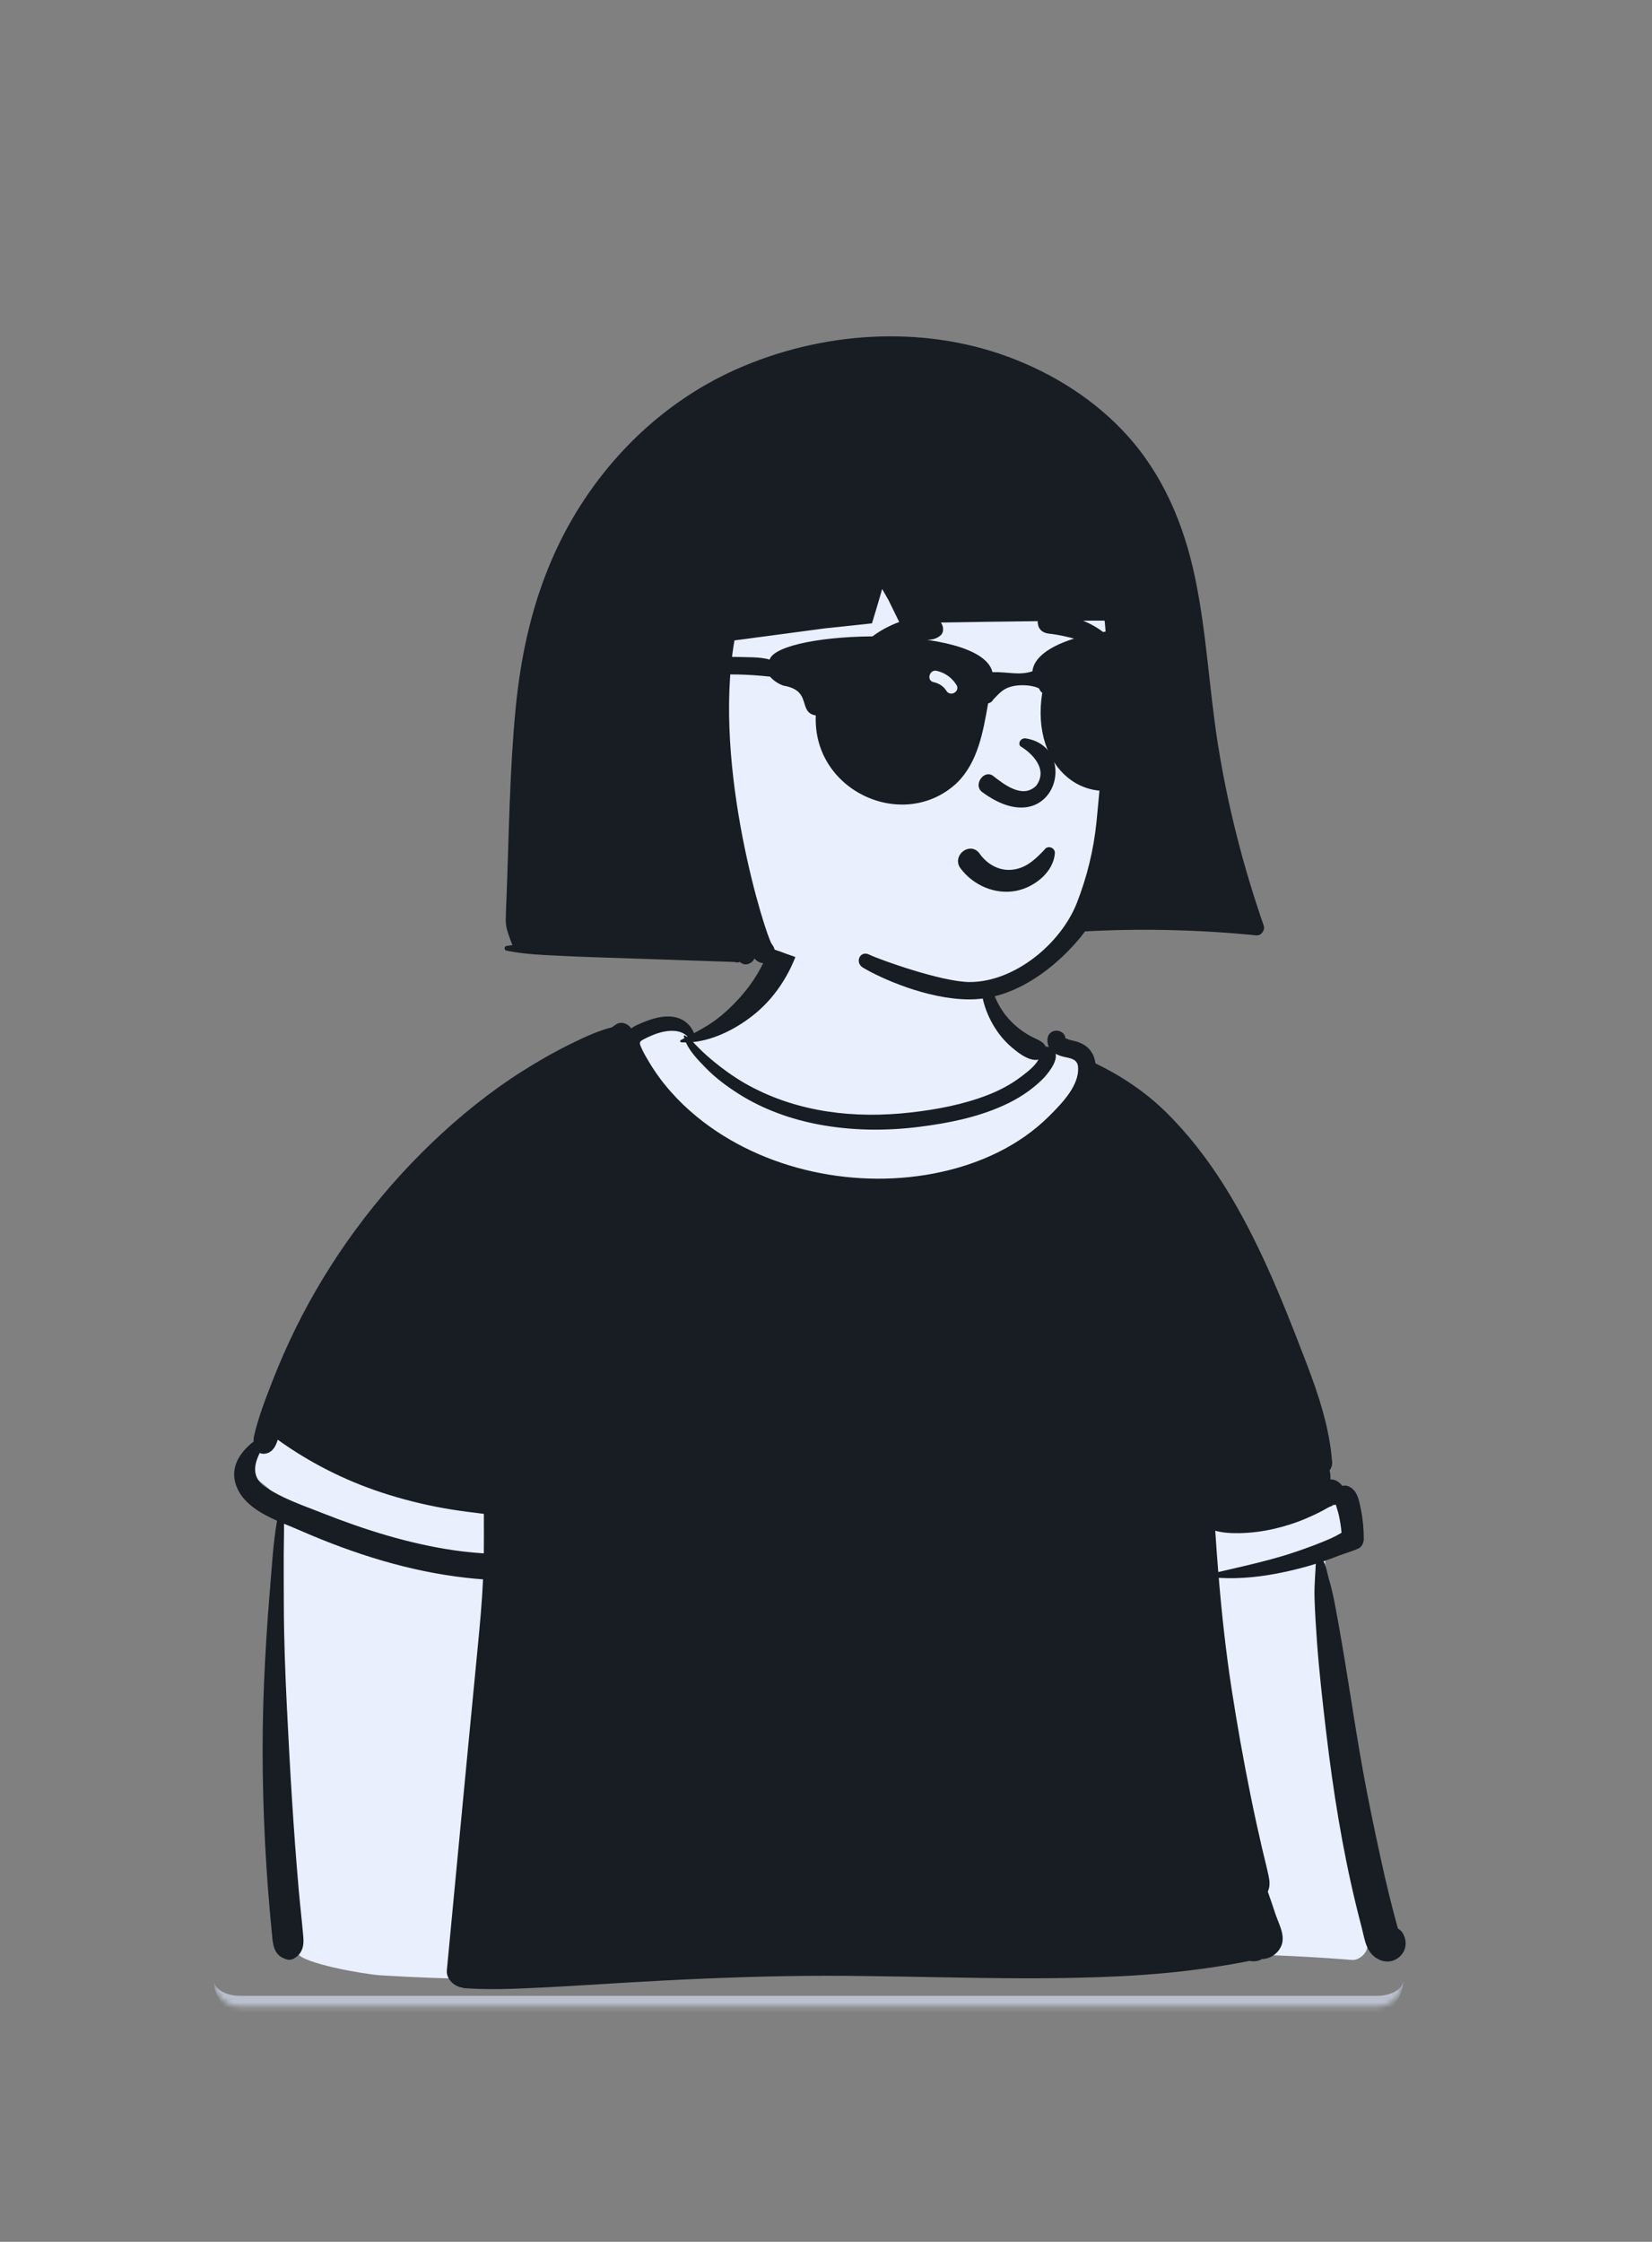<svg width="314" height="426" viewBox="0 0 314 426" fill="none" xmlns="http://www.w3.org/2000/svg">
<rect x="0" y="0" width="314" height="426" fill="#808080" stroke="none"/>
<mask id="path-1-inside-1_2_5067" fill="white">
<path d="M40.632 182.569C40.632 179.808 42.871 177.569 45.632 177.569H261.734C264.496 177.569 266.734 179.808 266.734 182.569V376.26C266.734 379.022 264.496 381.26 261.734 381.26H45.632C42.871 381.26 40.632 379.022 40.632 376.26V182.569Z"/>
</mask>
<path d="M40.632 177.569H266.734H40.632ZM266.734 376.26C266.734 380.126 263.6 383.26 259.734 383.26H47.632C43.766 383.26 40.632 380.126 40.632 376.26C40.632 377.917 42.871 379.26 45.632 379.26H261.734C264.496 379.26 266.734 377.917 266.734 376.26ZM40.632 381.26V177.569V381.26ZM266.734 177.569V381.26V177.569Z" fill="#BBC0CE" mask="url(#path-1-inside-1_2_5067)"/>
<path fill-rule="evenodd" clip-rule="evenodd" d="M72.227 375.352C75.536 375.558 78.845 375.72 82.153 375.844C125.42 377.465 168.651 372.506 211.891 371.421C226.948 371.023 241.929 371.222 256.948 372.437C258.42 372.556 260.103 370.965 259.922 369.448C257.147 345.368 253.676 321.352 251.877 297.173C251.875 295.894 252.039 294.617 252.477 293.412C252.559 293.318 252.986 292.259 253.366 292.193C253.242 292.285 253.805 292.123 253.447 292.151C255.618 291.793 257.748 289.437 256.172 287.182C239.938 262.167 217.777 239.336 210.648 209.625C208.963 201.593 202.879 201.096 196.397 197.782C194.375 196.573 189.43 193.223 188.625 190.895C186.702 182.502 190.088 174.279 180.197 170.883C173.668 169.063 162.127 167.524 155.521 169.443C147.462 172.139 148.065 181.269 143.391 187.55C140.973 191.183 136.852 196.157 133.046 196.714C131.202 196.984 129.843 193.233 128.002 193.491C99.296 200.5 60.185 248.315 47.848 274.784C45.067 283.114 54.034 280.601 53.483 288.973C52.804 304.858 51.319 325.192 52.2 341.095C53.025 350.326 52.414 359.997 55.268 368.88C54.5 369.818 55.604 370.765 56.504 371.173C57.639 373.112 68.803 375.084 72.227 375.352Z" fill="#E9EFFD"/>
<path fill-rule="evenodd" clip-rule="evenodd" d="M146.962 177.546C147.708 174.17 153.051 175.618 152.136 178.98C150.718 184.18 147.777 189.093 143.626 192.541C140.419 195.203 136.05 197.579 131.715 198.018C132.122 198.416 132.511 198.841 132.92 199.246C133.844 200.169 134.825 201.025 135.836 201.847C137.915 203.537 140.077 205.057 142.437 206.33C151.865 211.415 162.516 212.588 173.047 211.404C178.044 210.842 183.116 209.89 187.815 208.052C189.993 207.202 192.11 206.085 193.979 204.674L194.468 204.305C195.451 203.559 196.762 202.506 197.376 201.356C195.508 201.778 193.144 199.777 191.848 198.613C190.43 197.335 189.236 195.687 188.354 193.997C186.627 190.682 185.712 186.405 187.16 182.851C187.257 182.615 187.566 182.654 187.594 182.91C188.022 187.053 189.134 190.938 192.091 194.006C193.404 195.364 194.977 196.504 196.693 197.295L196.935 197.407C197.666 197.747 198.436 198.146 198.744 198.874C198.863 198.86 198.982 198.871 199.095 198.902C199.198 198.929 199.292 198.96 199.383 198.994C199.178 198.591 199.071 198.116 199.09 197.554C199.162 195.378 202.133 195.312 202.545 197.249C202.47 196.993 202.371 197.24 202.559 197.318C202.556 197.295 202.551 197.271 202.545 197.248L202.55 197.269L202.562 197.318L202.559 197.318C202.566 197.353 202.572 197.39 202.576 197.426L202.58 197.475L202.578 197.434C202.575 197.404 202.572 197.377 202.568 197.353L202.561 197.318C202.589 197.332 202.628 197.34 202.672 197.34L202.69 197.347C202.76 197.377 203.004 197.492 203.076 197.521C203.57 197.704 204.123 197.762 204.629 197.921C205.727 198.26 206.694 198.821 207.363 199.777C207.844 200.464 208.112 201.25 208.222 202.067C213.079 204.415 217.675 207.466 221.526 211.243C230.12 219.668 236.112 230.214 241.029 241.13C243.532 246.687 245.762 252.362 247.944 258.052L248.288 258.95C250.626 265.066 252.694 271.249 253.202 277.825C253.249 278.414 253.056 278.967 252.721 279.425C252.84 279.92 252.901 280.414 252.884 280.898C252.882 280.973 252.876 281.048 252.871 281.123C253.656 281.109 254.424 281.44 255.154 282.368C255.449 282.273 255.77 282.262 256.085 282.365C258.006 282.982 258.316 285.102 258.678 286.878C259.051 288.712 259.214 290.591 259.217 292.461C259.217 293.13 258.835 293.975 258.189 294.261C256.972 294.8 255.663 295.154 254.405 295.643C253.459 296.009 252.511 296.357 251.555 296.682C252.086 297.613 252.257 298.908 252.544 299.889C252.995 301.42 253.357 302.957 253.661 304.524C255.723 315.181 257.152 325.952 259.081 336.631C260.046 341.98 261.169 347.293 262.313 352.607C262.877 355.219 263.476 357.825 264.12 360.42C264.463 361.804 264.82 363.188 265.187 364.564C265.294 364.966 265.402 365.367 265.512 365.767L265.704 366.468C266.124 366.701 266.484 367.054 266.732 367.537C267.642 369.305 267.119 371.297 265.375 372.292C263.479 373.376 261.216 372.353 260.171 370.594C259.435 369.352 259.195 367.707 258.833 366.326C258.424 364.775 258.034 363.216 257.658 361.657C255.104 351.066 253.394 340.29 252.105 329.473L252.014 328.7C251.359 323.131 250.726 317.548 250.317 311.955C250.115 309.206 249.954 306.458 249.855 303.704C249.805 302.287 249.885 300.861 249.965 299.447C250.001 298.827 250.054 298.204 250.073 297.585L250.08 297.497C250.085 297.434 250.092 297.351 250.098 297.265L250.104 297.16C248.196 297.76 246.262 298.26 244.308 298.682C240.15 299.586 235.896 300.089 231.653 299.833C232.245 306.897 233.016 313.944 234.094 320.944C235.133 327.686 236.333 334.413 237.687 341.099C238.365 344.459 239.097 347.81 239.868 351.15C240.283 352.934 240.756 354.707 241.129 356.5C241.35 357.567 241.419 358.459 240.974 359.456C241.464 360.798 241.899 362.146 242.327 363.416L242.455 363.794C243.213 366.017 244.65 368.29 243.149 370.475C242.373 371.603 241.107 372.248 239.832 372.286C239.81 372.3 239.785 372.317 239.761 372.331C239.075 372.7 238.284 372.773 237.533 372.614C236.391 372.839 235.247 373.056 234.1 373.254C231.266 373.745 228.419 374.151 225.567 374.493C220.136 375.143 214.668 375.499 209.204 375.696C189.197 376.421 169.169 375.148 149.154 375.515C138.957 375.701 128.76 376.163 118.58 376.774C113.5 377.08 108.417 377.408 103.334 377.661L101.76 377.738C97.214 377.956 92.665 378.125 88.123 377.791C88.034 377.786 87.965 377.749 87.918 377.7C86.351 377.522 84.776 376.071 84.933 374.396C85.61 367.259 86.287 360.123 86.967 352.984C88.175 340.266 89.394 327.547 90.627 314.83L90.805 312.995C91.219 308.71 91.615 304.415 91.816 300.114C90.804 300.042 89.795 299.95 88.786 299.838C77.853 298.635 67.371 295.31 57.307 290.943L56.9 290.766C55.993 290.368 55.001 289.971 53.984 289.546C54.001 291.488 53.937 293.433 53.928 295.356C53.914 298.549 53.939 301.742 53.948 304.932C53.967 311.507 54.216 318.084 54.542 324.648C55.114 336.242 55.786 347.818 56.803 359.384C57.06 362.293 57.409 365.197 57.654 368.107C57.801 369.821 57.45 371.25 55.888 372.15C55.12 372.595 54.525 372.409 53.763 372.05C51.9 371.172 51.847 369.096 51.67 367.29C51.535 365.928 51.41 364.567 51.289 363.202C51.029 360.293 50.805 357.383 50.623 354.468C49.901 342.886 49.691 331.315 50.188 319.719C50.419 314.295 50.753 308.859 51.196 303.444L51.3 302.195C51.665 297.868 51.9 293.328 52.654 288.973C49.611 287.617 46.595 285.892 45.197 283.023C43.384 279.3 45.376 276.116 48.215 273.923C48.187 273.553 48.215 273.186 48.292 272.853C49.108 269.304 50.473 265.797 51.792 262.413C53.121 259.011 54.589 255.663 56.203 252.386C62.682 239.262 71.533 227.269 82.083 217.164C87.324 212.146 93.059 207.508 99.182 203.617C102.217 201.692 105.329 199.913 108.552 198.33L109.029 198.096C111.272 197.002 113.789 195.838 116.284 195.228C116.543 195.034 116.806 194.85 117.071 194.675C118.052 194.019 119.385 194.494 119.965 195.431C120.247 195.211 120.573 195.017 120.946 194.842L121.315 194.673C123.554 193.659 126.242 192.712 128.672 193.378C130.181 193.792 131.37 194.909 131.903 196.332C133.128 195.681 134.33 195.012 135.505 194.192C137.393 192.88 139.104 191.251 140.64 189.542C143.722 186.105 145.961 182.079 146.962 177.546ZM253.902 285.922C253.691 285.983 253.47 286.005 253.241 285.977C253.655 286.026 252.825 286.273 252.597 286.391L252.58 286.4C252.166 286.639 251.749 286.869 251.325 287.092C250.339 287.614 249.33 288.084 248.304 288.526C246.284 289.39 244.197 290.054 242.055 290.541C239.96 291.016 237.762 291.293 235.614 291.338C234.177 291.366 232.472 291.299 230.985 290.874C231.156 293.494 231.347 296.112 231.559 298.727L234.496 298.05C237.433 297.372 240.367 296.678 243.265 295.834C245.441 295.201 247.586 294.459 249.706 293.658C250.817 293.239 251.92 292.794 253.009 292.316C253.551 292.078 254.059 291.795 254.561 291.509L254.991 291.263C254.891 290.093 254.709 288.946 254.444 287.79C254.305 287.178 254.07 286.55 253.902 285.922ZM52.792 273.581C52.419 274.798 51.847 275.935 50.542 276.21C50.081 276.307 49.694 276.254 49.373 276.096L49.296 276.252C48.224 278.466 47.908 280.802 50.377 282.507C51.491 283.277 52.704 283.944 53.959 284.541C56.203 285.614 58.593 286.477 60.846 287.355L61.295 287.531C65.325 289.121 69.418 290.568 73.576 291.78C77.794 293.005 82.086 293.989 86.431 294.614C88.264 294.876 90.11 295.059 91.96 295.179C91.99 292.678 91.976 290.174 91.968 287.673C91.31 287.589 90.657 287.501 90.028 287.425C88.109 287.2 86.196 286.925 84.295 286.583C80.323 285.869 76.392 284.883 72.558 283.621C65.455 281.279 58.846 277.93 52.792 273.581ZM130.676 196.973C129.062 195.256 125.974 195.876 124.026 196.709C123.437 196.962 122.842 197.218 122.279 197.526L122.169 197.588C121.513 197.968 121.516 198.194 121.837 198.952C122.254 199.95 122.834 200.914 123.387 201.839C125.753 205.81 128.868 209.267 132.426 212.187C145.024 222.525 163.123 226.171 178.879 222.708C186.44 221.049 193.734 217.698 199.3 212.202L199.807 211.695C202.052 209.437 205.133 206.169 204.916 202.823C204.814 201.214 203.507 201.122 202.172 200.811C201.625 200.683 201.102 200.502 200.649 200.247C201.014 201.828 199.071 204.179 198.067 205.166C195.964 207.236 193.432 208.853 190.754 210.062C185.656 212.366 180.112 213.455 174.592 214.144C168.328 214.928 161.929 214.858 155.713 213.699C150.304 212.691 144.972 210.782 140.317 207.808C138.183 206.446 136.08 204.893 134.3 203.084L133.921 202.7C132.636 201.391 131.141 199.808 130.372 198.091C130.079 198.093 129.789 198.085 129.498 198.065C129.294 198.054 129.184 197.762 129.388 197.654C129.617 197.532 129.847 197.41 130.076 197.29C130.038 197.162 130.004 197.037 129.977 196.91C129.954 196.801 130.068 196.701 130.167 196.762C130.306 196.845 130.438 196.935 130.568 197.029C130.604 197.012 130.64 196.993 130.676 196.973Z" fill="#181C23"/>
<path fill-rule="evenodd" clip-rule="evenodd" d="M210.493 94.949C193.873 83.889 160.574 85.09 142.278 91.867C124.425 97.558 118.174 113.419 115.21 130.554C111.607 149.812 112.092 177.574 138 177.238C141.643 179.009 145.678 179.777 149.447 181.244C154.605 183.037 159.663 185.118 164.897 186.689C175.207 190.027 186.679 189.736 196.459 184.852C201.862 182.228 204.098 178.142 207.631 173.787C217.911 161.12 223.084 142.991 222.62 126.884C221.807 115.542 219.941 102.412 210.493 94.949Z" fill="#E9EFFD"/>
<path fill-rule="evenodd" clip-rule="evenodd" d="M231.526 141.637C229.821 130.994 229.348 120.171 227.115 109.611C225.014 99.674 221.086 90.284 214.223 82.709C208.081 75.931 200.14 70.954 191.616 67.8C175.009 61.656 155.909 63.046 139.844 70.218C124.808 76.929 112.815 89.345 105.824 104.245C101.283 113.927 99 124.22 97.985 134.843C96.86 146.645 96.739 158.569 96.28 170.413C96.225 171.874 96.144 173.336 96.125 174.798C96.103 176.398 96.747 177.802 97.272 179.291C97.308 179.397 97.361 179.497 97.424 179.591C97.029 179.641 96.634 179.7 96.238 179.764C95.796 179.833 95.815 180.555 96.238 180.642C99.818 181.375 103.497 181.478 107.137 181.659C110.91 181.848 114.689 181.951 118.467 182.078C122.152 182.203 125.836 182.328 129.521 182.453C131.455 182.52 133.39 182.587 135.325 182.651C136.246 182.681 137.166 182.715 138.089 182.745C138.548 182.762 139.01 182.776 139.469 182.792C139.842 182.804 140.45 183.043 140.489 182.767C140.558 182.809 140.632 182.845 140.712 182.87C140.801 182.918 140.887 182.973 140.969 183.034C141.42 183.345 142.103 183.307 142.559 183.034C142.6 183.009 142.645 182.981 142.689 182.954C143.029 182.751 143.266 182.456 143.399 182.123C145.29 184.418 148.637 181.839 146.702 179.411C145.663 178.105 135.325 146.084 139.604 121.691L156.763 119.407C159.901 119.087 165.738 118.451 165.738 118.451C165.738 118.451 167.167 113.763 167.577 112.254C167.607 112.143 167.637 112.029 167.671 111.918C168.08 112.643 168.491 113.365 168.906 114.088L171.023 118.415C171.023 118.415 202.274 117.889 209.936 117.939C210.066 117.939 210.682 127.304 210.403 131.428C209.839 139.709 209.24 147.984 208.405 156.243C207.872 161.531 206.588 166.718 204.675 171.592C201.653 179.291 192.879 186.609 184.324 186.609C178.999 186.609 166.966 182.273 165.213 181.398C163.461 180.522 162.417 182.912 164.014 183.868C167.249 185.804 176.166 189.912 184.324 189.912C196.172 189.912 205.116 178.61 206.213 176.99C217.001 176.396 228.035 176.671 238.81 177.746C239.714 177.835 240.493 176.74 240.203 175.904C236.333 164.769 233.389 153.284 231.526 141.637Z" fill="#181C23"/>
<path fill-rule="evenodd" clip-rule="evenodd" d="M187.291 168.656C185.433 167.894 183.775 166.623 182.563 164.999C182.141 164.435 182.032 163.839 182.12 163.293C182.22 162.68 182.581 162.125 183.073 161.752C183.566 161.378 184.183 161.194 184.78 161.288C185.299 161.369 185.815 161.655 186.224 162.247L186.309 162.365C187.03 163.345 187.969 164.15 189.039 164.668C190.07 165.168 191.223 165.401 192.417 165.265C194.69 165.007 196.257 163.771 197.922 162.093C198.128 161.881 198.335 161.662 198.543 161.44C198.674 161.239 198.855 161.11 199.057 161.042C199.282 160.966 199.535 160.971 199.768 161.052C199.992 161.131 200.192 161.28 200.326 161.478C200.454 161.666 200.526 161.899 200.503 162.167C200.351 163.906 199.446 165.459 198.161 166.677C196.734 168.031 194.843 168.968 193.062 169.296C191.1 169.658 189.101 169.399 187.291 168.656ZM193.987 141.824C196.075 143.099 199.255 146.074 197.01 149.236C194.367 152.024 190.561 148.827 188.686 147.381C186.947 146.261 184.993 149.143 186.607 150.451C200.157 160.537 205.656 142.157 195.043 140.324C193.875 140.122 193.441 141.429 193.987 141.824ZM169.705 130.091C169.935 127.213 174.295 126.56 174.729 129.408C175.117 131.959 174.66 134.302 173.517 136.599C172.425 138.793 169.68 137.769 169.472 135.771C169.194 133.093 169.561 131.881 169.705 130.091ZM202.891 128.817C203.499 128.017 204.377 127.47 205.428 127.779C208.713 128.744 207.745 133.433 206.591 135.715C205.964 136.955 203.938 137.269 203.022 136.178C201.53 134.398 200.815 130.844 202.712 129.091C202.764 129.001 202.821 128.909 202.891 128.817ZM173.471 117.499L173.99 117.407C175.595 117.128 177.591 116.86 178.727 118.157C179.329 118.845 179.536 120.124 178.727 120.783C177.303 121.942 175.728 121.493 174.022 121.591C172.615 121.672 171.264 121.906 169.909 122.295C166.937 123.149 164.515 124.708 161.977 126.42C161.644 126.644 161.304 126.216 161.463 125.903C162.928 123.018 165.768 120.648 168.612 119.203C170.13 118.432 171.791 117.792 173.471 117.499ZM199.897 116.206L200.294 116.288C204.616 117.196 210.232 119.01 212.279 123.279C212.357 123.882 212.274 124.012 212.207 124.096L212.185 124.124C212.13 124.196 212.086 124.296 211.825 124.378C211.753 124.361 211.68 124.342 211.606 124.323C210.668 124.076 209.926 123.735 209.207 123.382L208.428 122.996C207.524 122.55 206.612 122.121 205.646 121.804C203.583 121.128 201.461 120.651 199.307 120.397C198.84 120.342 198.39 120.183 198.036 119.912C197.699 119.654 197.442 119.297 197.324 118.823C197.172 118.209 197.216 117.744 197.544 117.19C197.79 116.774 198.143 116.486 198.547 116.321C198.96 116.152 199.43 116.112 199.897 116.206Z" fill="#181C23"/>
<path fill-rule="evenodd" clip-rule="evenodd" d="M226.084 120.667C225.857 120.629 225.629 120.593 225.401 120.56C225.223 120.458 225.015 120.38 224.772 120.333C224.218 120.192 223.667 120.096 223.118 120.045C215.231 118.261 196.987 120.794 196.234 127.56C193.722 128.403 191.549 127.648 188.638 127.723C186.422 118.413 148.117 119.727 146.275 125.34C146.268 125.338 146.261 125.336 146.254 125.334C144.484 124.784 141.874 124.916 139.848 124.829C135.522 124.738 131.191 125.126 126.958 126.043C119.032 127.309 108.215 128.792 113.727 138.742C113.728 138.744 113.729 138.746 113.731 138.748L113.731 138.747C114.681 139.726 116.294 138.937 116.354 137.612C114.5 132.898 118.686 132.332 121.907 130.977C129.921 128.083 138.08 127.682 146.368 128.577C146.992 129.315 147.938 129.959 148.938 130.295C154.48 131.22 151.559 135.353 155.062 135.954C154.419 150.36 171.816 158.224 181.897 148.754C185.921 144.798 186.881 138.937 187.814 133.655C188.307 133.544 188.621 133.272 188.804 132.913C189.991 131.722 190.736 130.622 193.083 130.295C195.429 129.969 197.236 130.625 197.48 130.826C197.542 130.95 197.608 131.075 197.684 131.2C197.792 131.387 197.938 131.536 198.103 131.653C195.786 145.998 206.864 155.071 218.047 147.63C222.906 143.035 223.933 135.999 224.136 129.72C224.795 129.32 225.212 128.546 224.984 127.572C224.67 126.23 225.407 125.068 226.58 124.484C228.105 123.726 227.835 120.959 226.084 120.667ZM178.031 127.473C176.643 127.166 176.05 129.318 177.443 129.625C178.429 129.843 179.265 130.343 179.829 131.19L179.889 131.282C180.646 132.494 182.562 131.375 181.799 130.156C180.941 128.783 179.607 127.821 178.031 127.473ZM218.687 126.139C218.198 125.792 217.457 126.05 217.173 126.539C216.86 127.079 217.065 127.679 217.524 128.032L217.57 128.066C217.991 128.364 218.4 128.898 218.451 129.445L218.456 129.513C218.511 130.945 220.724 130.952 220.669 129.513C220.615 128.106 219.804 126.93 218.687 126.139Z" fill="#181C23"/>
</svg>
